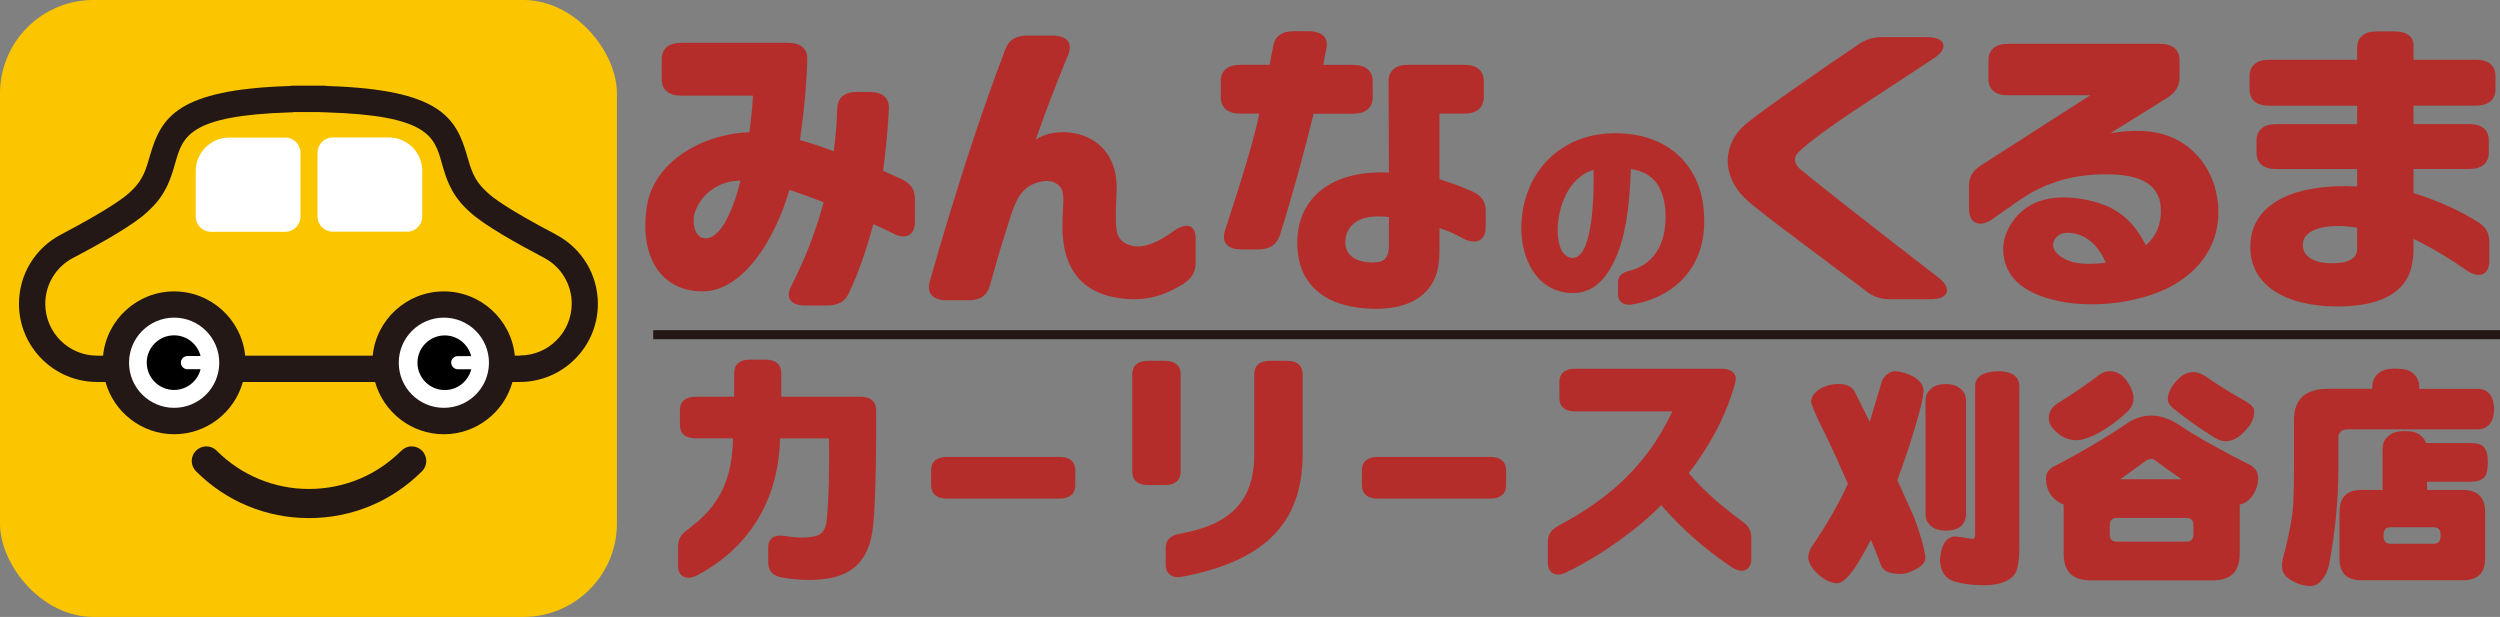 <?xml version="1.0" encoding="UTF-8"?>
<svg id="_レイヤー_2" data-name="レイヤー 2" xmlns="http://www.w3.org/2000/svg" viewBox="0 0 275.48 67.98">
  <rect x="0" y="0" width="275.48" height="67.98" fill="#808080" stroke="none"/>
  <defs>
    <style>
      .cls-1 {
        fill: none;
        stroke: #231815;
        stroke-miterlimit: 10;
      }

      .cls-2 {
        fill: #231815;
      }

      .cls-2, .cls-3, .cls-4, .cls-5, .cls-6 {
        stroke-width: 0px;
      }

      .cls-3 {
        fill: #b42d2a;
      }

      .cls-5 {
        fill: #fff;
      }

      .cls-6 {
        fill: #fbc600;
      }
    </style>
  </defs>
  <g id="_カーリース" data-name="カーリース">
    <g>
      <g>
        <rect class="cls-6" width="67.98" height="67.98" rx="10.3" ry="10.3"/>
        <g>
          <path class="cls-2" d="m34.05,57.09c-4.7,0-9.13-1.83-12.45-5.16-.63-.63-.63-1.65,0-2.27.63-.63,1.65-.63,2.27,0,2.72,2.72,6.34,4.22,10.18,4.22s7.46-1.5,10.18-4.22c.63-.63,1.65-.63,2.27,0,.63.63.63,1.65,0,2.27-3.33,3.33-7.75,5.16-12.45,5.16Z"/>
          <path class="cls-2" d="m61.28,25.85c-5.43-2.84-7.08-4.16-7.53-4.6l-.36-.34c-1.18-1.13-1.52-2.34-1.92-3.74-1.21-4.25-3.03-7.3-15.35-7.69-.16-.02-.32-.04-.48-.04h-.48c-.4-.01-.8,0-1.15,0-.38,0-.77,0-1.17,0h-.49c-.16,0-.32.01-.48.04-12.32.39-14.13,3.43-15.35,7.69-.4,1.4-.75,2.61-1.92,3.74l-.36.34c-.46.43-2.11,1.75-7.53,4.6-2.85,1.49-4.62,4.41-4.62,7.63,0,4.75,3.86,8.61,8.61,8.61h.92c.93,3.31,3.97,5.76,7.57,5.76s6.65-2.44,7.57-5.76h14.57c.93,3.31,3.97,5.76,7.57,5.76s6.65-2.44,7.57-5.76h.8c4.75,0,8.61-3.86,8.61-8.61,0-3.21-1.77-6.14-4.62-7.63Zm-4,13.34h-.55c-.4-3.97-3.76-7.08-7.83-7.08s-7.44,3.11-7.83,7.08h-14.05c-.4-3.97-3.76-7.08-7.83-7.08s-7.44,3.11-7.83,7.08h-.66c-3.15,0-5.71-2.56-5.71-5.71,0-2.13,1.17-4.07,3.06-5.06,2.91-1.52,6.69-3.64,8.19-5.07l.36-.35c1.75-1.67,2.26-3.46,2.71-5.04.84-2.93,1.5-5.24,12.75-5.58h.16s.12-.03.12-.03h.51s.05,0,.05,0c.37-.01.71,0,1.1,0,.35,0,.71-.01,1.08,0l.85.03c11.25.34,11.92,2.65,12.75,5.58.45,1.58.96,3.37,2.71,5.04l.36.34c1.5,1.42,5.28,3.54,8.19,5.06,1.89.99,3.06,2.93,3.06,5.06,0,3.15-2.56,5.71-5.71,5.71Z"/>
          <g>
            <path class="cls-5" d="m25.26,15.16h6.18c.92,0,1.67.75,1.67,1.67v7.04c0,.92-.75,1.67-1.67,1.67h-8.2c-.92,0-1.67-.75-1.67-1.67v-5.02c0-2.04,1.65-3.69,3.69-3.69Z"/>
            <path class="cls-5" d="m36.66,15.16h8.2c.92,0,1.67.75,1.67,1.67v7.04c0,.92-.75,1.67-1.67,1.67h-6.18c-2.04,0-3.69-1.65-3.69-3.69v-5.02c0-.92.75-1.67,1.67-1.67Z" transform="translate(81.52 40.69) rotate(-180)"/>
          </g>
          <circle class="cls-5" cx="19.19" cy="39.97" r="4.97"/>
          <circle class="cls-5" cx="48.91" cy="39.97" r="4.97"/>
          <path class="cls-4" d="m20.66,40.69c-.4,0-.73-.33-.73-.73s.33-.73.73-.73h1.42s.01,0,.02,0c-.33-1.31-1.51-2.28-2.92-2.28-1.66,0-3.01,1.35-3.01,3.01s1.35,3.01,3.01,3.01c1.41,0,2.6-.98,2.92-2.29,0,0-.02,0-.02,0h-1.42Z"/>
          <path class="cls-4" d="m49.71,39.97c0-.4.33-.73.73-.73h1.48c-.33-1.31-1.51-2.28-2.91-2.28-1.66,0-3.01,1.35-3.01,3.01s1.35,3.01,3.01,3.01c1.41,0,2.59-.98,2.92-2.29h-1.48c-.4,0-.73-.33-.73-.73Z"/>
        </g>
      </g>
      <g>
        <path class="cls-3" d="m87.16,31.56c1.37-2.65,2.57-5.52,3.6-9.26-1.33-.55-2.57-.98-3.77-1.38-1.63,5.63-5.22,11.23-9.63,11.19-4.45-.04-6.94-3.71-6.08-9.37.73-4.79,5.91-7.96,11.3-8.17.21-1.56.34-3.02.39-4.03h-7.92c-1.37,0-2.14-.65-2.14-1.82v-2.18c0-1.16.77-1.82,2.14-1.82h11.81c1.37,0,2.14.65,2.1,1.82-.04,1.93-.26,5.01-.81,8.9,1.24.33,2.48.76,3.72,1.23.21-1.53.34-3.09.39-4.72.04-1.2.81-1.82,2.18-1.82h1.37c1.37,0,2.18.62,2.14,1.82-.08,1.71-.26,4-.64,6.87.73.33,1.41.65,2.01.91,1.03.47,1.5,1.16,1.5,2.14v2.54c0,1.45-.94,2.03-2.27,1.38-.81-.4-1.63-.8-2.31-1.09-.73,2.65-1.58,5.27-2.7,7.59-.43.98-1.24,1.38-2.44,1.38h-2.35c-1.63,0-2.22-.84-1.58-2.11Zm-9.42-5.3c2.1,0,3.47-4.69,3.85-6.36-2.31,0-4.37,1.42-5.05,3.6-.3,1.05,0,2.76,1.2,2.76Z"/>
        <path class="cls-3" d="m117.08,24.95c0-.65,0-.91.04-1.63.09-1.38.13-2.36-.43-2.87s-1.2-.65-2.31-.36c-2.35.62-2.78,3.12-3.51,5.3-.64,1.96-1.24,4.11-1.8,6.1-.3,1.09-1.07,1.6-2.35,1.6h-2.4c-1.5,0-2.23-.76-1.88-2.04.73-2.58,1.46-5.05,2.14-7.26,1.58-5.23,3.68-11.73,6.21-18.38.39-1.02,1.16-1.49,2.4-1.49h2.78c1.58,0,2.27.8,1.75,2.07-1.24,3.05-2.31,5.74-3.6,9.41,2.57-1.82,9.42-1.02,8.9,6.03-.04.76-.09,2.29-.04,3.34.04.87.17,1.96,1.84,2.33,1.16.25,2.74-.33,4.45-1.6,1.46-1.05,2.48-.76,2.48.8v2.69c0,.94-.39,1.67-1.41,2.33-2.35,1.42-4.41,1.96-7.28,1.49-4.32-.73-5.99-3.74-5.99-7.85Z"/>
        <path class="cls-3" d="m134.51,8.96c0-1.16.77-1.82,2.14-1.82h3.25l.39-2.03c.17-1.09.94-1.67,2.27-1.67h1.63c1.46,0,2.23.69,1.97,1.89-.17.84-.3,1.45-.34,1.82h3.3c1.37,0,2.14.65,2.14,1.82v1.74c0,1.16-.77,1.82-2.14,1.82h-4.37c-.98,4-2.22,8.61-3.72,13.4-.34,1.05-1.16,1.56-2.4,1.56h-1.84c-1.54,0-2.23-.8-1.8-2.11,2.1-6.36,3.34-10.64,3.77-12.86h-2.1c-1.37,0-2.14-.65-2.14-1.82v-1.74Zm13.23,24.52c-2.65-.84-4.79-2.83-4.79-6.72,0-4.98,3.81-8.06,10.1-7.74l-.04-10.06c0-1.16.77-1.82,2.14-1.82h6.21c1.37,0,2.14.65,2.14,1.82v1.74c0,1.16-.77,1.82-2.14,1.82h-2.74v7.23c1.46.47,2.35.8,3.55,1.31,1.07.47,1.54,1.13,1.54,2.14v1.85c0,1.45-1.03,1.96-2.48,1.24-.81-.47-1.8-.91-2.61-1.16v2.36c0,1.89-.3,3.09-1.07,4.14-1.2,1.63-3.25,2.4-5.95,2.4-1.16,0-2.53-.14-3.85-.55Zm4.02-4.58c1.03-.14,1.29-.87,1.29-1.89v-3.09c-3.3-.4-4.58.87-4.79,2.43-.3,2.43,2.4,2.69,3.51,2.54Z"/>
        <path class="cls-3" d="m178.29,32.4v-1.28c0-.74.46-1.08,1.3-1.3,2.43-.59,4.08-2.72,3.94-6.33-.12-2.65-1.19-4.49-3.82-4.86-.12,3.07-.35,6.45-1.45,9.27-1.07,2.72-2.63,4.47-5.09,4.39-3.82-.12-5.64-3.78-5.53-7.46.17-5.54,3.91-9.69,9.35-10.11,6.43-.44,10.53,3.24,10.79,8.98.32,6.4-4.08,9.27-8.02,9.86-.93.12-1.48-.37-1.48-1.18Zm-5.04-3.98c2.32.07,2.4-7.16,2.35-9.71-2.4.69-3.76,3.41-3.94,6.13-.09,1.33.14,3.51,1.59,3.58Z"/>
        <path class="cls-3" d="m205.67,32.1l-7.32-5.49c-2.57-1.93-4.88-3.67-5.91-4.61-2.87-2.65-2.61-6.21-.04-8.36,1.67-1.38,7.96-5.77,12.46-8.79.81-.55,1.58-.76,2.65-.76h4.84c2.01,0,2.44,1.2.81,2.29-7.06,4.69-12.16,7.77-14.94,10.35-.26.25-.43.51-.43.84s.17.69.56,1.05c1.07.91,5.99,4.83,15.28,11.99,1.54,1.2,1.07,2.36-.86,2.36h-4.49c-1.07,0-1.8-.25-2.61-.87Z"/>
        <path class="cls-3" d="m220.74,27.45c0-.76.17-1.6.81-2.69,1.28-2.11,3.68-3.52,7.88-2.83,3.64.62,5.52,2.18,7.02,5.09,1.24-1.05,1.67-2.43,1.67-3.74,0-2.76-1.88-4.18-6.51-4.07-4.58.11-7.4,1.63-9.59,3.2l-2.44,1.71c-1.41,1.02-2.61.51-2.61-1.05v-2.61c0-.94.39-1.63,1.29-2.22l12.07-7.74h-9.08c-1.37,0-2.14-.65-2.14-1.82v-2.03c0-1.16.77-1.82,2.14-1.82h16.78c1.37,0,2.14.65,2.14,1.82v1.89c0,.94-.43,1.63-1.33,2.22l-6.29,3.92c2.61-.44,4.75-.33,6.46.33,3.25,1.24,5.35,4.4,5.44,8.17.08,4.14-2.44,7.19-6.16,8.83-3.42,1.49-8.22,2-12.07,1.02-3.38-.84-5.48-2.65-5.48-5.56Zm7.62,1.42c1.33.36,3.25.14,3.68.07-.73-1.71-2.01-3.09-3.85-3.27-.94-.11-1.41.22-1.71.62-.69.94.13,2.03,1.88,2.58Z"/>
        <path class="cls-3" d="m247.97,27.38c-.13-5.09,5.09-7.19,11.77-6.83v-1.92h-8.95c-1.37,0-2.14-.65-2.14-1.82v-1.31c0-1.16.77-1.82,2.14-1.82h8.95v-2.03h-9.72c-1.37,0-2.14-.65-2.14-1.82v-1.42c0-1.16.77-1.82,2.14-1.82h9.72v-1.31c0-1.16.77-1.82,2.14-1.82h1.93c1.37,0,2.14.54,2.14,1.56v1.56h6.89c1.37,0,2.14.65,2.14,1.82v1.42c0,1.16-.77,1.82-2.14,1.82h-6.89v2.03h6.16c1.37,0,2.14.65,2.14,1.82v1.31c0,1.16-.77,1.82-2.14,1.82h-6.16v2.65c2.78.87,5.14,1.96,7.11,3.2.9.58,1.24,1.23,1.24,2.18v2.11c0,1.56-1.16,2-2.57.98-1.54-1.09-3.6-2.36-5.78-3.42v1.13c0,1.85-.47,3.2-1.41,4.18-1.5,1.56-4.07,2.14-6.94,2.14-5.82,0-9.55-2.36-9.63-6.39Zm9.03,1.63c1.63,0,2.74-.44,2.74-1.63v-2.29c-3-.51-5.99,0-5.99,1.89,0,1.13.98,2.03,3.25,2.03Z"/>
      </g>
      <g>
        <path class="cls-3" d="m74.72,62.37v-2.19c0-.76.31-1.28,1.03-1.81,3.85-2.8,4.92-5.89,5.02-10.07h-4.13c-1.1,0-1.72-.53-1.72-1.46v-1.66c0-.94.62-1.46,1.72-1.46h4.26v-2.63c0-.93.62-1.46,1.72-1.46h1.75c1.1,0,1.72.53,1.72,1.46v2.63h8.73c1.1,0,1.72.52,1.72,1.46v3.06c0,3.24-.1,7.29-.31,9.51-.38,4.32-2.61,5.63-5.12,6.01-1.65.26-3.58.14-5.05-.15-1-.2-1.41-.79-1.41-1.63v-1.66c0-1.02.69-1.46,1.89-1.25,1,.17,2.13.26,3.2.03.76-.14,1.24-.58,1.37-1.89.24-2.66.28-5.4.24-8.9h-5.4c-.07,5.22-2.23,11.44-9.14,15.09-1.17.61-2.1.11-2.1-1.02Z"/>
        <path class="cls-3" d="m102.6,53.48v-1.67c0-.93.62-1.46,1.72-1.46h12.45c1.1,0,1.72.53,1.72,1.46v1.67c0,.93-.62,1.46-1.72,1.46h-12.45c-1.1,0-1.72-.53-1.72-1.46Z"/>
        <path class="cls-3" d="m124.77,41.22c0-.93.62-1.46,1.72-1.46h1.89c1.1,0,1.72.53,1.72,1.46v10.77c0,.93-.62,1.46-1.72,1.46h-1.89c-1.1,0-1.72-.53-1.72-1.46v-10.77Zm3.68,21.01v-1.84c0-.87.52-1.4,1.58-1.58,5.29-.96,8.18-3.36,8.18-8.75v-8.84c0-.93.62-1.46,1.72-1.46h1.89c1.1,0,1.72.53,1.72,1.46v8.84c0,7.73-4.4,11.79-13.2,13.48-1.17.23-1.89-.29-1.89-1.31Z"/>
        <path class="cls-3" d="m150.07,53.48v-1.67c0-.93.62-1.46,1.72-1.46h12.45c1.1,0,1.72.53,1.72,1.46v1.67c0,.93-.62,1.46-1.72,1.46h-12.45c-1.1,0-1.72-.53-1.72-1.46Z"/>
        <path class="cls-3" d="m170.56,62.02v-2.34c0-.79.37-1.31,1.17-1.75,6.05-3.21,9.97-7.09,12.55-12.6h-10.73c-1.1,0-1.72-.52-1.72-1.46v-1.78c0-.93.62-1.46,1.72-1.46h16.13c1.2,0,1.82.61,1.51,1.61-1.06,3.85-2.99,7.15-5.09,9.89,1.62,2.01,3.95,3.91,5.91,5.34.69.5.97,1.02.97,1.78v2.36c0,1.22-.97,1.66-2.13.91-2.99-2.01-5.36-4.09-7.81-6.86-2.37,2.48-6.53,5.51-10.45,7.41-1.13.58-2.03.09-2.03-1.05Z"/>
      </g>
      <g>
        <path class="cls-3" d="m208.82,40.9c.73.05,1.41.26,2.06.63.68.39,1.04.89,1.09,1.5-.05.73-.28,1.79-.69,3.17-.66,2.32-1.4,4.55-2.21,6.7.59,1.3,1.2,2.66,1.83,4.06.69,1.83,1.12,3.32,1.27,4.47-.02.49-.34.91-.96,1.24-.69.39-1.29.58-1.8.58-1.32,0-2.07-.41-2.23-1.22-.34-.9-.68-1.75-1.02-2.56-.56,1.12-1.14,2.13-1.75,3.05-.68,1.05-1.3,1.63-1.88,1.75-.76,0-1.52-.36-2.29-1.09-.66-.63-.99-1.24-.99-1.85.05-.42.19-.8.41-1.12,1.71-2.52,3.03-4.82,3.96-6.91-.9-2.08-1.72-3.88-2.46-5.41-.76-1.47-1.29-2.66-1.6-3.55,0-.59.34-1.09,1.02-1.5.63-.36,1.3-.53,2.03-.53.93,0,1.55.34,1.85,1.02.51,1,1.03,2.05,1.57,3.15.42-1.39.88-2.91,1.37-4.57.36-.63.83-.96,1.42-1.02Zm5.59,1.42c.68,0,1.21.17,1.6.51.42.3.63.75.63,1.32v12.52c0,.46-.14.85-.43,1.19-.37.41-.97.61-1.8.61-.76,0-1.35-.2-1.75-.61-.32-.32-.48-.72-.48-1.19v-12.52c0-.58.21-1.02.63-1.32.34-.34.87-.51,1.6-.51Zm5.66-1.42c1.61,0,2.42.55,2.44,1.65v17.88c0,1.62-.23,2.65-.69,3.07-.66.66-1.74.99-3.25.99-1.2,0-2.29-.14-3.25-.43-.95-.3-1.46-1.05-1.55-2.23.03-.88.23-1.6.58-2.16.25-.3.58-.49.96-.56.32,0,1,.09,2.03.28.2,0,.3-.16.3-.48v-16.35c.02-1.03.82-1.58,2.41-1.65Z"/>
        <path class="cls-3" d="m237.16,45.8c.98,0,2.06.4,3.22,1.19,1.66,1.12,4.21,2.55,7.64,4.29.54.32.81.8.81,1.42,0,.73-.25,1.43-.76,2.11-.39.44-.81.7-1.27.79v5.43c0,1.95-.99,2.92-2.97,2.92h-13.48c-1.96,0-2.95-.97-2.95-2.92v-5.43c-.47-.17-.91-.48-1.32-.94-.42-.54-.63-1.19-.63-1.96,0-.56.3-1,.91-1.32,3.11-1.62,5.87-3.25,8.25-4.88.76-.47,1.61-.71,2.54-.71Zm-4.67-4.9c.71,0,1.31.33,1.8.99.54.73.81,1.39.81,1.98s-.27,1.15-.81,1.62c-1.1,1-2.27,1.82-3.5,2.46-.86.37-1.49.56-1.88.56-.93,0-1.7-.3-2.31-.91-.56-.47-.84-.97-.84-1.5,0-.75.39-1.34,1.17-1.78,1.56-.98,2.95-1.93,4.16-2.84.46-.39.92-.58,1.4-.58Zm8.4,18.79c.54,0,.81-.26.81-.79v-1.02c0-.54-.27-.81-.81-.81h-7.62c-.52,0-.79.27-.79.81v1.02c0,.52.26.79.79.79h7.62Zm-7.24-6.88h6.75c-.9-.61-1.84-1.28-2.82-2.01-.2-.15-.35-.23-.43-.23-.22,0-.46.07-.71.2-1,.75-1.93,1.42-2.79,2.03Zm8.05-11.81c.41,0,.85.15,1.32.46,1.29.9,2.75,1.81,4.39,2.74.66.37.99.73.99,1.07,0,.78-.31,1.49-.94,2.13-.71.81-1.45,1.22-2.21,1.22-.49,0-1.07-.24-1.73-.71-1.39-.9-2.66-1.8-3.81-2.72-.56-.42-.84-.8-.84-1.12,0-.71.32-1.41.96-2.11.59-.64,1.21-.96,1.85-.96Z"/>
        <path class="cls-3" d="m263.97,40.62c.88,0,1.5.15,1.85.46.51.39.76.91.76,1.57v.2h6.53c1.1.07,1.68.81,1.73,2.23-.05,1.41-.63,2.15-1.73,2.23h-14.32c-.75,0-1.12.3-1.12.91v3.35c0,3.47-.34,7.02-1.02,10.66-.19.75-.45,1.29-.79,1.65-.34.46-.76.69-1.27.69-.78,0-1.52-.24-2.23-.71-.61-.36-.91-.86-.91-1.52,0-.37.12-.96.36-1.75.49-2,.79-3.65.89-4.95.05-1.37.08-2.73.08-4.06v-5.31c0-2.29,1.26-3.43,3.78-3.43h4.85v-.2c0-.68.25-1.2.76-1.57.36-.3.96-.46,1.8-.46Zm1.02,6.88c.81,0,1.39.16,1.73.48.3.22.51.5.61.84h4.95c.73,0,1.21.16,1.45.48.27.3.41.85.41,1.65,0,.71-.11,1.24-.33,1.57-.29.37-.8.56-1.52.56h-4.85v.91h3.96c1.62,0,2.44.81,2.44,2.44v5.1c0,1.61-.81,2.41-2.44,2.41h-11.2c-1.61,0-2.41-.8-2.41-2.41v-5.1c0-1.62.8-2.44,2.41-2.44h2.34v-4.54c0-.64.25-1.13.74-1.47.34-.32.91-.48,1.73-.48Zm3.15,12.42c.52,0,.79-.27.79-.81v-.2c0-.54-.26-.81-.79-.81h-4.7c-.52,0-.79.27-.79.81v.2c0,.54.26.81.79.81h4.7Z"/>
      </g>
      <line class="cls-1" x1="71.98" y1="36.88" x2="275.48" y2="36.88"/>
    </g>
  </g>
</svg>
